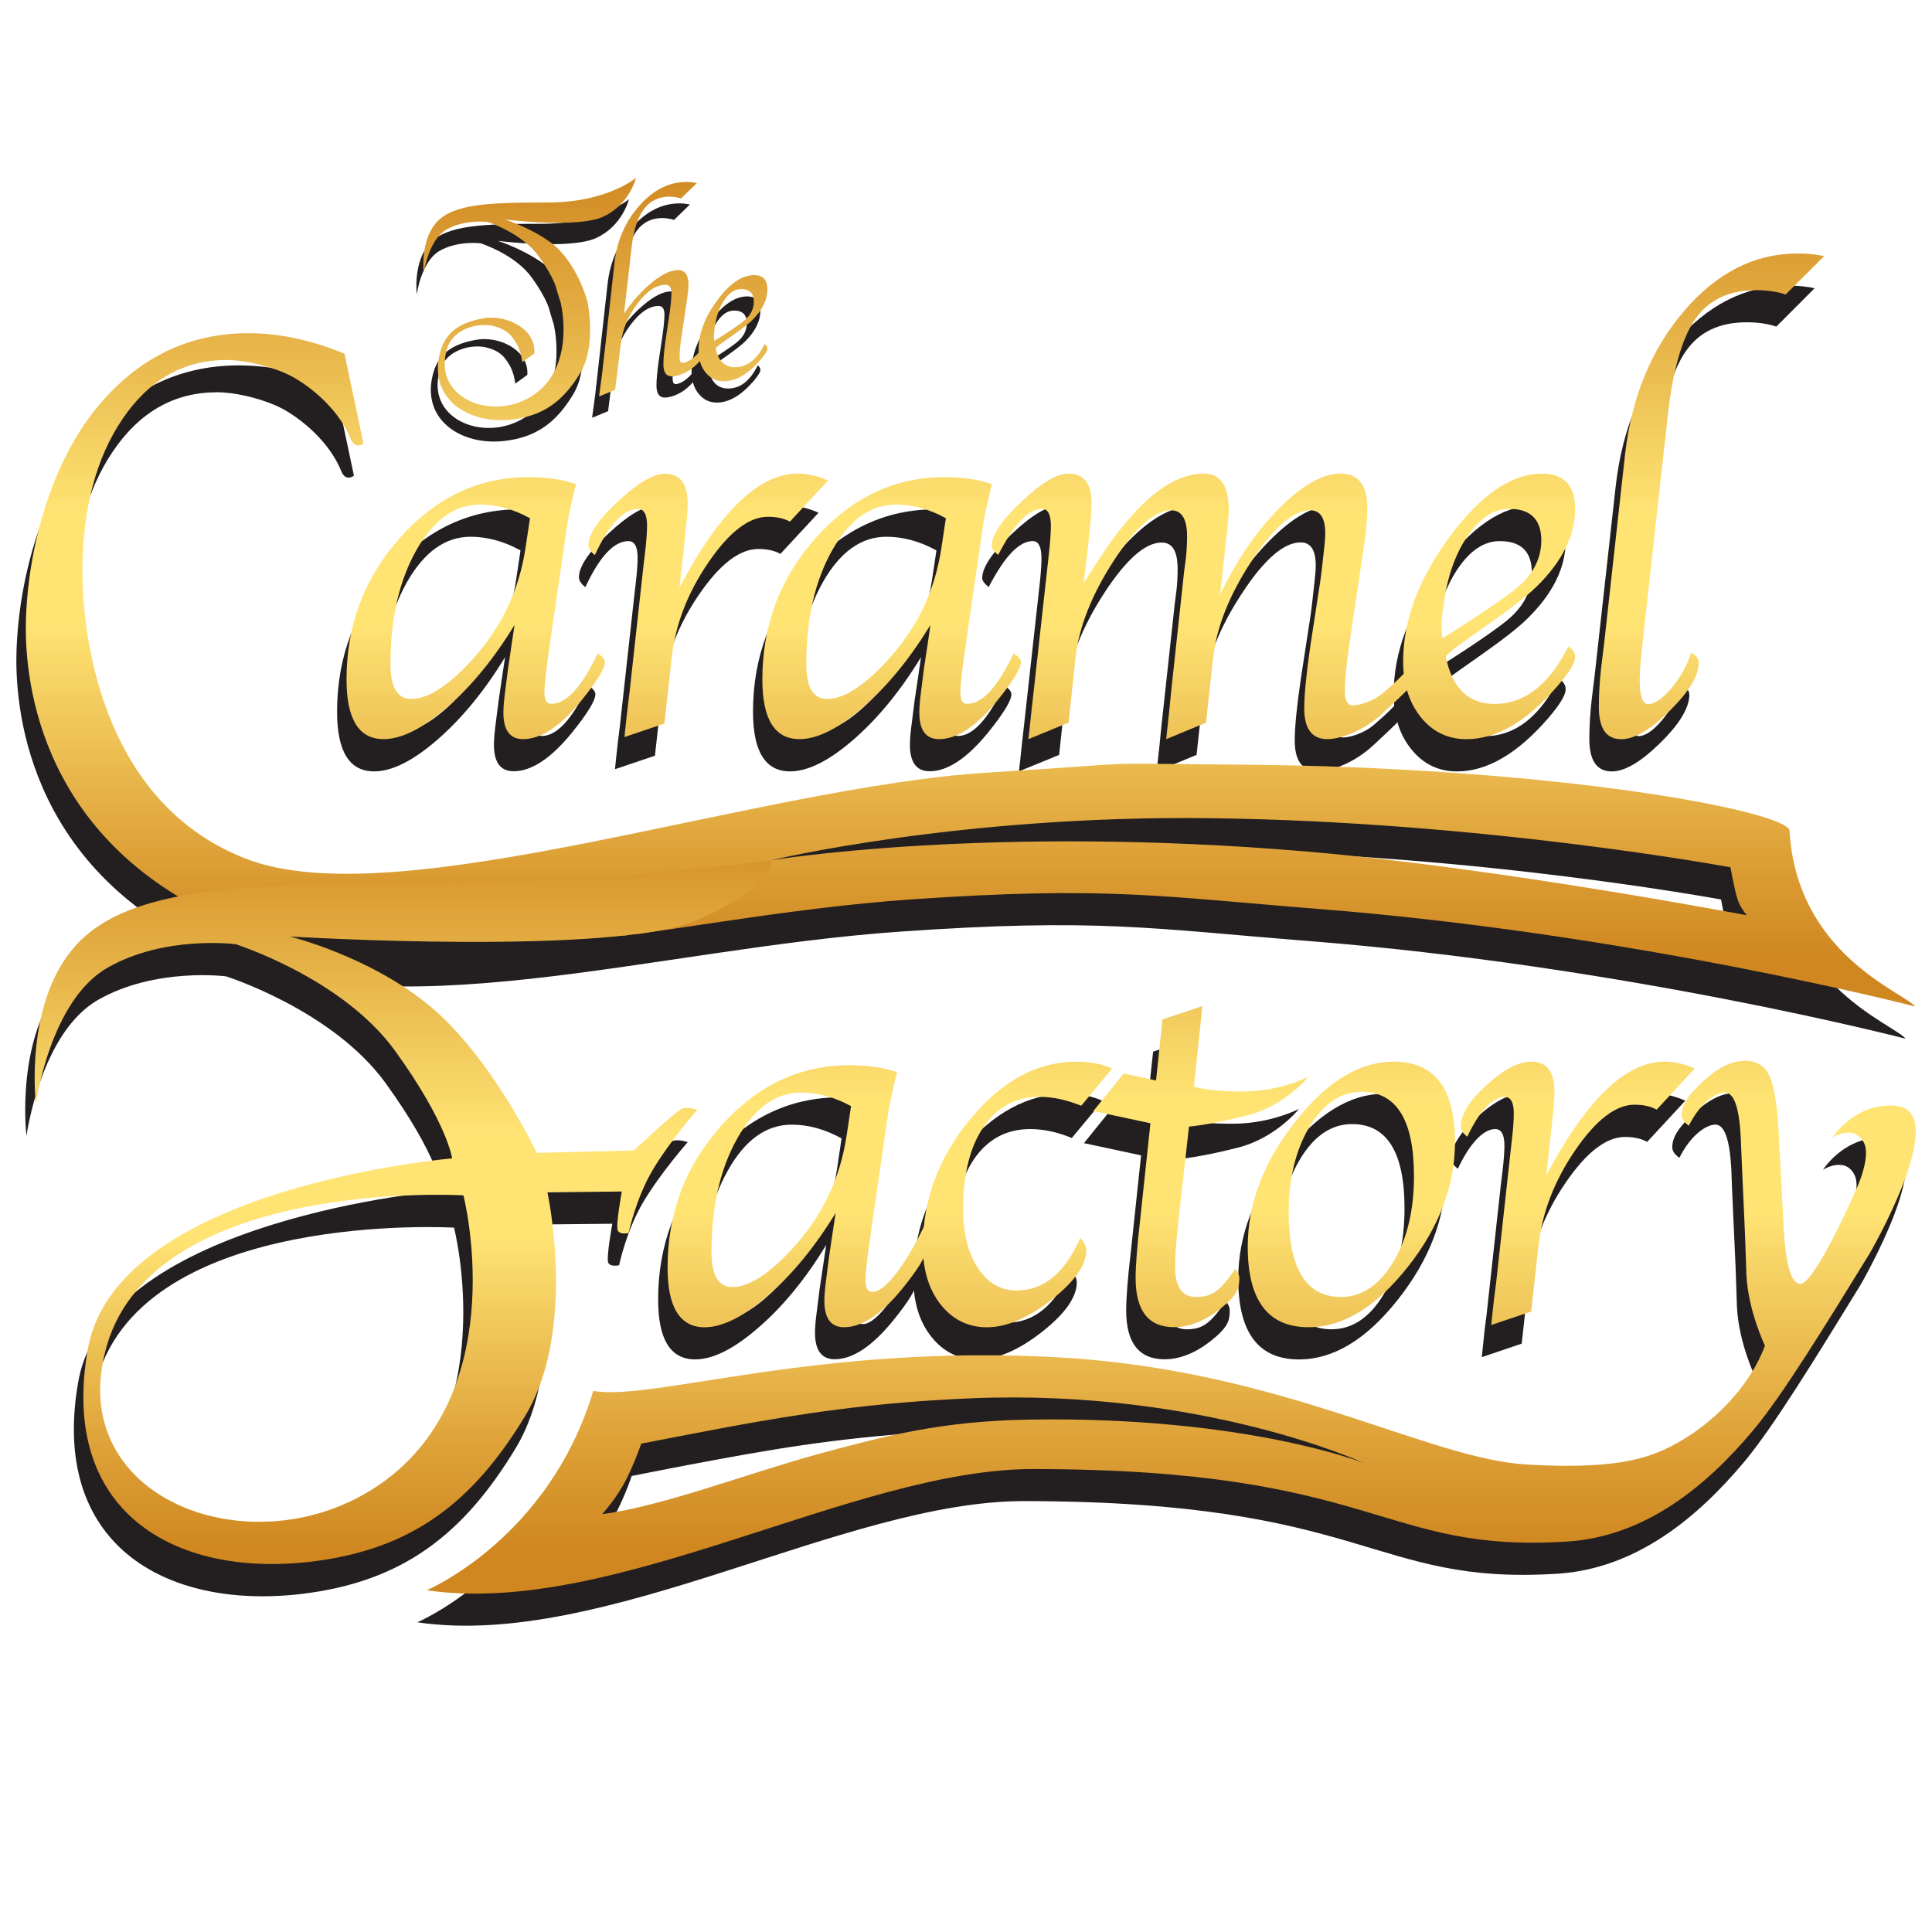 <?xml version="1.0" encoding="utf-8"?>
<!-- Generator: Adobe Illustrator 15.0.0, SVG Export Plug-In . SVG Version: 6.00 Build 0)  -->
<!DOCTYPE svg PUBLIC "-//W3C//DTD SVG 1.1//EN" "http://www.w3.org/Graphics/SVG/1.1/DTD/svg11.dtd">
<svg version="1.1" id="Layer_1" xmlns="http://www.w3.org/2000/svg" xmlns:xlink="http://www.w3.org/1999/xlink" x="0px" y="0px"
	 width="40.667px" height="40.667px" viewBox="0 0 40.667 40.667" enable-background="new 0 0 40.667 40.667" xml:space="preserve">
<path fill="#231F20" d="M10.631,13.833c-0.429,0.704-0.901,1.281-1.416,1.73c-0.515,0.449-0.961,0.674-1.34,0.674
	c-0.521,0-0.78-0.419-0.78-1.257c0-1.152,0.378-2.149,1.135-2.994c0.757-0.842,1.653-1.264,2.69-1.264
	c0.394,0,0.73,0.049,1.007,0.147c-0.019,0.068-0.03,0.11-0.033,0.125l-0.07,0.3c-0.046,0.208-0.07,0.33-0.074,0.363l-0.365,2.508
	l-0.051,0.363c-0.049,0.358-0.073,0.598-0.073,0.719c0,0.164,0.047,0.245,0.142,0.245c0.318,0,0.644-0.354,0.977-1.06
	c0.102,0.061,0.152,0.122,0.152,0.181c0,0.133-0.163,0.399-0.488,0.803c-0.442,0.545-0.854,0.818-1.233,0.818
	c-0.276,0-0.414-0.186-0.414-0.557c0-0.114,0.013-0.271,0.04-0.472l0.058-0.455l0.074-0.501L10.631,13.833z M10.956,11.586
	c-0.346-0.191-0.698-0.288-1.051-0.288c-0.533,0-0.981,0.322-1.344,0.965C8.2,12.907,8.02,13.705,8.02,14.655
	c0,0.49,0.146,0.734,0.439,0.734c0.338,0,0.749-0.255,1.229-0.767c0.647-0.688,1.04-1.497,1.177-2.426L10.956,11.586z"/>
<path fill="#231F20" d="M14.104,13.041c0.842-1.595,1.672-2.394,2.488-2.394c0.212,0,0.425,0.049,0.638,0.146l-0.803,0.866
	c-0.122-0.069-0.277-0.103-0.466-0.103c-0.395,0-0.811,0.321-1.25,0.963c-0.438,0.642-0.695,1.308-0.771,2l-0.154,1.388
	l-0.841,0.284l0.017-0.17l0.04-0.369l0.046-0.373l0.299-2.702l0.034-0.295c0.026-0.224,0.04-0.405,0.04-0.546
	c0-0.231-0.065-0.346-0.194-0.346c-0.303,0-0.605,0.323-0.906,0.969c-0.093-0.072-0.14-0.146-0.135-0.221
	c0.01-0.231,0.222-0.538,0.633-0.919c0.411-0.381,0.735-0.572,0.974-0.572c0.321,0,0.483,0.213,0.483,0.637
	c0,0.103-0.01,0.241-0.028,0.416l-0.04,0.398l-0.054,0.478L14.104,13.041z"/>
<path fill="#231F20" d="M19.386,13.833c-0.428,0.704-0.9,1.281-1.415,1.73c-0.515,0.449-0.961,0.674-1.341,0.674
	c-0.521,0-0.78-0.419-0.78-1.257c0-1.152,0.378-2.149,1.135-2.994c0.757-0.842,1.654-1.264,2.69-1.264
	c0.395,0,0.73,0.049,1.008,0.147c-0.021,0.068-0.03,0.11-0.034,0.125l-0.069,0.3c-0.045,0.208-0.069,0.33-0.073,0.363l-0.365,2.508
	l-0.051,0.363c-0.05,0.358-0.074,0.598-0.074,0.719c0,0.164,0.047,0.245,0.143,0.245c0.318,0,0.643-0.354,0.976-1.06
	c0.103,0.061,0.153,0.122,0.153,0.181c0,0.133-0.162,0.399-0.488,0.803c-0.443,0.545-0.854,0.818-1.233,0.818
	c-0.276,0-0.415-0.186-0.415-0.557c0-0.114,0.013-0.271,0.041-0.472l0.057-0.455l0.075-0.501L19.386,13.833z M19.711,11.586
	c-0.347-0.191-0.698-0.288-1.052-0.288c-0.533,0-0.981,0.322-1.343,0.965c-0.362,0.644-0.542,1.441-0.542,2.392
	c0,0.49,0.146,0.734,0.44,0.734c0.339,0,0.749-0.255,1.229-0.767c0.647-0.688,1.04-1.497,1.177-2.426L19.711,11.586z"/>
<path fill="#231F20" d="M25.187,15.89l-0.84,0.347l0.017-0.16l0.046-0.422l0.04-0.399l0.278-2.552l0.037-0.29
	c0.017-0.151,0.023-0.299,0.023-0.443c0-0.368-0.11-0.551-0.335-0.551c-0.347,0-0.75,0.356-1.214,1.069
	c-0.461,0.713-0.729,1.391-0.8,2.036l-0.145,1.365l-0.847,0.347l0.019-0.159l0.045-0.421l0.045-0.401l0.292-2.633l0.033-0.301
	c0.027-0.235,0.041-0.425,0.041-0.569c0-0.242-0.061-0.364-0.184-0.364c-0.285,0-0.594,0.324-0.927,0.969
	c-0.089-0.072-0.136-0.135-0.136-0.188c0-0.228,0.209-0.538,0.624-0.933c0.417-0.394,0.747-0.591,0.989-0.591
	c0.328,0,0.492,0.209,0.492,0.625c0,0.106-0.013,0.249-0.029,0.427l-0.046,0.461l-0.045,0.386l-0.046,0.404l0.158-0.251
	c0.848-1.369,1.635-2.052,2.364-2.052c0.354,0,0.53,0.254,0.53,0.762c0,0.087-0.017,0.271-0.046,0.552l-0.056,0.522l-0.081,0.71
	c0.351-0.731,0.767-1.338,1.249-1.821c0.481-0.484,0.91-0.726,1.288-0.726c0.374,0,0.561,0.242,0.561,0.726
	c0,0.208-0.021,0.456-0.064,0.742l-0.312,2.102c-0.064,0.434-0.098,0.771-0.098,1.008c0,0.201,0.057,0.3,0.166,0.3
	c0.132,0,0.433-0.08,0.653-0.271c0.249-0.217,0.564-0.492,0.684-0.762c0.102,0.069,0.153,0.131,0.153,0.188
	c0,0.24-0.42,0.598-0.846,1c-0.428,0.403-0.927,0.556-1.176,0.556c-0.326,0-0.488-0.216-0.488-0.648
	c0-0.273,0.041-0.696,0.124-1.269l0.21-1.37c0.009-0.049,0.021-0.158,0.04-0.324c0.006-0.067,0.021-0.184,0.039-0.347
	c0.019-0.164,0.029-0.288,0.029-0.375c0-0.323-0.106-0.484-0.318-0.484c-0.353,0-0.765,0.356-1.232,1.069
	c-0.47,0.713-0.739,1.392-0.81,2.037L25.187,15.89z"/>
<path fill="#231F20" d="M32.816,14.283c0.094,0.064,0.14,0.14,0.14,0.228c0,0.118-0.121,0.318-0.364,0.602
	c-0.648,0.75-1.29,1.125-1.924,1.125c-0.387,0-0.707-0.154-0.956-0.461c-0.252-0.307-0.376-0.699-0.376-1.177
	c0-0.864,0.326-1.739,0.98-2.624c0.654-0.885,1.303-1.328,1.945-1.328c0.463,0,0.694,0.249,0.694,0.745
	c0,0.557-0.269,1.102-0.807,1.631c-0.538,0.531-1.937,1.372-1.912,1.487c0.138,0.656,0.476,0.984,1.022,0.984
	C31.891,15.494,32.411,15.091,32.816,14.283z M30.183,13.438c-0.062,0.364-0.033,0.68-0.015,0.67
	c0.428-0.257,1.209-0.769,1.548-1.044c0.352-0.288,0.528-0.625,0.528-1.01c0-0.443-0.227-0.664-0.676-0.664
	c-0.326,0-0.619,0.193-0.883,0.581C30.424,12.359,30.253,12.848,30.183,13.438z"/>
<path fill="#231F20" d="M35.397,14.419c0.108,0.053,0.162,0.122,0.162,0.204c0,0.272-0.201,0.61-0.609,1.012
	c-0.407,0.401-0.748,0.603-1.024,0.603c-0.313,0-0.472-0.229-0.472-0.683c0-0.277,0.019-0.56,0.052-0.847l0.062-0.507l0.44-3.958
	c0.136-1.206,0.551-2.212,1.241-3.019c0.691-0.808,1.488-1.212,2.39-1.212c0.221,0,0.405,0.02,0.557,0.056L37.39,6.875
	c-0.179-0.061-0.387-0.091-0.626-0.091c-0.569,0-0.993,0.2-1.273,0.601c-0.285,0.401-0.479,1.079-0.584,2.035l-0.53,4.771
	c-0.039,0.368-0.061,0.631-0.061,0.791c0,0.342,0.059,0.512,0.175,0.512c0.14,0,0.304-0.111,0.493-0.334
	C35.172,14.936,35.31,14.688,35.397,14.419z"/>
<g>
	<path fill="#231F20" d="M37.466,18.163c-0.022-0.401-4.838-1.34-11.604-1.39c-3.496-0.025-1.511-0.063-5.254,0.168
		c-4.904,0.301-12.456,3.048-15.633,1.813c-3.177-1.234-3.44-5-3.44-6.026c0-1.325,0.281-2.402,0.843-3.229
		C2.94,8.67,3.67,8.257,4.567,8.257c0.438,0,1.031,0.162,1.375,0.345c0.375,0.201,0.984,0.677,1.242,1.317
		c0.094,0.233,0.266,0.093,0.266,0.093l-0.4-1.889C6.354,7.835,5.679,7.691,5.029,7.691c-1.279,0-2.349,0.531-3.212,1.593
		c-0.863,1.063-1.407,2.733-1.469,4.395c-0.04,1.1,0.157,4.526,4.04,6.31c3.883,1.782,9.303-0.015,14.587-0.381
		c4.13-0.287,5.284-0.06,8.548,0.198c6.671,0.523,12.589,2.058,12.589,2.058C39.855,21.552,37.621,20.766,37.466,18.163z
		 M27.33,18.604c-6.732-0.575-11.293,0.182-11.293,0.182s3.942-0.948,9.228-0.886c5.769,0.069,10.962,1.034,10.962,1.034
		s0.079,0.44,0.137,0.644c0.061,0.203,0.208,0.367,0.208,0.367S31.336,18.945,27.33,18.604z"/>
</g>
<g>
	<path fill="#231F20" d="M12.987,7.056c0.179-0.267,0.375-0.487,0.588-0.661c0.214-0.175,0.397-0.261,0.549-0.261
		c0.148,0,0.222,0.103,0.222,0.307c0,0.061-0.009,0.153-0.026,0.279l-0.126,0.846c-0.024,0.169-0.036,0.303-0.036,0.401
		c0,0.079,0.021,0.118,0.063,0.118c0.105,0,0.311-0.121,0.464-0.396c0.038,0.022,0.057,0.046,0.057,0.07
		c0,0.099-0.085,0.228-0.255,0.387c-0.17,0.16-0.385,0.223-0.491,0.223c-0.119,0-0.178-0.085-0.178-0.255
		c0-0.124,0.016-0.296,0.047-0.516l0.082-0.551c0.026-0.18,0.039-0.324,0.039-0.43c0-0.116-0.041-0.176-0.124-0.176
		c-0.195,0-0.392,0.132-0.589,0.396c-0.2,0.263-0.316,0.545-0.352,0.848L12.8,8.655l-0.337,0.139l0.066-0.487l0.018-0.169
		l0.019-0.159l0.222-1.994c0.052-0.47,0.227-0.872,0.522-1.204c0.295-0.333,0.626-0.5,0.992-0.5c0.076,0,0.149,0.009,0.22,0.024
		l-0.334,0.324C14.1,4.603,14.019,4.59,13.941,4.59c-0.451,0-0.715,0.353-0.794,1.058L12.987,7.056z"/>
	<path fill="#231F20" d="M11.394,4.711c-1.229,0-1.99,0.025-2.347,0.413C8.689,5.512,8.772,6.196,8.772,6.196
		S8.866,5.502,9.254,5.28c0.387-0.221,0.864-0.158,0.864-0.158s0.717,0.226,1.072,0.717c0.355,0.49,0.385,0.726,0.385,0.726
		l0.077,0.25c0,0,0.326,1.271-0.514,1.909c-0.84,0.639-2.191,0.144-1.882-0.918c0.133-0.457,0.688-0.569,0.989-0.49
		c0.3,0.079,0.386,0.213,0.481,0.372c0.096,0.158,0.12,0.387,0.12,0.387l0.252-0.182c0,0,0.047-0.276-0.214-0.506
		s-0.624-0.277-0.855-0.235C9.582,7.229,9.247,7.404,9.121,7.847c-0.276,0.978,0.578,1.54,1.495,1.435
		c0.687-0.079,1.099-0.4,1.45-0.982c0.352-0.582,0.15-1.507,0.15-1.507s-0.218-0.837-0.782-1.246
		c-0.432-0.313-0.954-0.477-0.954-0.477s1.515,0.192,2.069-0.06c0.553-0.252,0.69-0.816,0.69-0.816S12.623,4.712,11.394,4.711z"/>
	<path fill="#231F20" d="M15.949,7.693c0.038,0.026,0.057,0.056,0.057,0.09c0,0.047-0.049,0.127-0.146,0.241
		c-0.26,0.3-0.517,0.45-0.771,0.45c-0.155,0-0.281-0.061-0.382-0.184c-0.1-0.123-0.15-0.28-0.15-0.471
		c0-0.346,0.131-0.695,0.393-1.049c0.262-0.354,0.521-0.531,0.777-0.531c0.186,0,0.278,0.1,0.278,0.297
		c0,0.223-0.107,0.44-0.322,0.653c-0.215,0.211-0.775,0.549-0.765,0.594c0.054,0.263,0.19,0.395,0.409,0.395
		C15.58,8.178,15.788,8.017,15.949,7.693z M14.896,7.355C14.872,7.5,14.883,7.627,14.89,7.623c0.171-0.103,0.485-0.308,0.619-0.417
		c0.141-0.115,0.211-0.249,0.211-0.404c0-0.177-0.09-0.265-0.27-0.265c-0.13,0-0.248,0.077-0.354,0.232
		C14.992,6.923,14.925,7.119,14.896,7.355z"/>
</g>
<linearGradient id="SVGID_1_" gradientUnits="userSpaceOnUse" x1="280.013" y1="-180.834" x2="280.013" y2="-222.209" gradientTransform="matrix(1 0 0 -1 -270 -192.333)">
	<stop  offset="0" style="stop-color:#FFE474"/>
	<stop  offset="0.089" style="stop-color:#EDC053"/>
	<stop  offset="0.204" style="stop-color:#D8972E"/>
	<stop  offset="0.264" style="stop-color:#D08720"/>
	<stop  offset="0.362" style="stop-color:#D08720"/>
	<stop  offset="0.468" style="stop-color:#EBBD51"/>
	<stop  offset="0.54" style="stop-color:#FFE474"/>
	<stop  offset="0.595" style="stop-color:#FFE474"/>
	<stop  offset="0.614" style="stop-color:#F9D86A"/>
	<stop  offset="0.717" style="stop-color:#DC9E35"/>
	<stop  offset="0.767" style="stop-color:#D08720"/>
	<stop  offset="0.853" style="stop-color:#D08720"/>
	<stop  offset="0.879" style="stop-color:#D38D26"/>
	<stop  offset="0.914" style="stop-color:#DC9F35"/>
	<stop  offset="0.955" style="stop-color:#EBBC50"/>
	<stop  offset="1" style="stop-color:#FFE474"/>
	<stop  offset="1" style="stop-color:#FFE474"/>
</linearGradient>
<path fill="url(#SVGID_1_)" d="M10.831,13.154c-0.429,0.705-0.901,1.282-1.416,1.73c-0.515,0.45-0.962,0.674-1.341,0.674
	c-0.52,0-0.78-0.418-0.78-1.256c0-1.152,0.378-2.15,1.135-2.993c0.757-0.843,1.653-1.265,2.69-1.265
	c0.394,0,0.729,0.049,1.007,0.148c-0.018,0.068-0.03,0.11-0.034,0.125l-0.069,0.301c-0.046,0.208-0.07,0.329-0.074,0.363
	l-0.365,2.507l-0.051,0.363c-0.049,0.36-0.073,0.6-0.073,0.72c0,0.164,0.047,0.244,0.142,0.244c0.318,0,0.644-0.354,0.977-1.06
	c0.103,0.061,0.153,0.122,0.153,0.181c0,0.134-0.162,0.4-0.489,0.803c-0.443,0.547-0.853,0.819-1.232,0.819
	c-0.277,0-0.415-0.187-0.415-0.558c0-0.113,0.013-0.271,0.04-0.472l0.058-0.454l0.074-0.501L10.831,13.154z M11.156,10.908
	c-0.347-0.191-0.699-0.287-1.052-0.287c-0.533,0-0.981,0.322-1.343,0.965c-0.361,0.643-0.542,1.441-0.542,2.392
	c0,0.49,0.146,0.734,0.439,0.734c0.339,0,0.749-0.256,1.229-0.768c0.646-0.688,1.04-1.497,1.177-2.425L11.156,10.908z"/>
<linearGradient id="SVGID_2_" gradientUnits="userSpaceOnUse" x1="284.907" y1="-180.832" x2="284.907" y2="-222.212" gradientTransform="matrix(1 0 0 -1 -270 -192.333)">
	<stop  offset="0" style="stop-color:#FFE474"/>
	<stop  offset="0.089" style="stop-color:#EDC053"/>
	<stop  offset="0.204" style="stop-color:#D8972E"/>
	<stop  offset="0.264" style="stop-color:#D08720"/>
	<stop  offset="0.362" style="stop-color:#D08720"/>
	<stop  offset="0.468" style="stop-color:#EBBD51"/>
	<stop  offset="0.54" style="stop-color:#FFE474"/>
	<stop  offset="0.595" style="stop-color:#FFE474"/>
	<stop  offset="0.614" style="stop-color:#F9D86A"/>
	<stop  offset="0.717" style="stop-color:#DC9E35"/>
	<stop  offset="0.767" style="stop-color:#D08720"/>
	<stop  offset="0.853" style="stop-color:#D08720"/>
	<stop  offset="0.879" style="stop-color:#D38D26"/>
	<stop  offset="0.914" style="stop-color:#DC9F35"/>
	<stop  offset="0.955" style="stop-color:#EBBC50"/>
	<stop  offset="1" style="stop-color:#FFE474"/>
	<stop  offset="1" style="stop-color:#FFE474"/>
</linearGradient>
<path fill="url(#SVGID_2_)" d="M14.304,12.363c0.842-1.596,1.672-2.394,2.487-2.394c0.213,0,0.426,0.049,0.638,0.146l-0.802,0.865
	c-0.123-0.069-0.278-0.102-0.467-0.102c-0.394,0-0.811,0.32-1.25,0.962c-0.438,0.642-0.695,1.308-0.771,2.002l-0.154,1.388
	l-0.84,0.284l0.017-0.171l0.04-0.369l0.046-0.373l0.298-2.702l0.035-0.295c0.026-0.223,0.039-0.405,0.039-0.545
	c0-0.231-0.065-0.346-0.192-0.346c-0.304,0-0.606,0.323-0.907,0.97c-0.094-0.072-0.139-0.146-0.136-0.223
	c0.012-0.23,0.223-0.537,0.633-0.917c0.412-0.381,0.736-0.571,0.975-0.571c0.322,0,0.483,0.212,0.483,0.636
	c0,0.103-0.01,0.241-0.029,0.415l-0.039,0.398l-0.053,0.477L14.304,12.363z"/>
<linearGradient id="SVGID_3_" gradientUnits="userSpaceOnUse" x1="288.767" y1="-180.834" x2="288.767" y2="-222.209" gradientTransform="matrix(1 0 0 -1 -270 -192.333)">
	<stop  offset="0" style="stop-color:#FFE474"/>
	<stop  offset="0.089" style="stop-color:#EDC053"/>
	<stop  offset="0.204" style="stop-color:#D8972E"/>
	<stop  offset="0.264" style="stop-color:#D08720"/>
	<stop  offset="0.362" style="stop-color:#D08720"/>
	<stop  offset="0.468" style="stop-color:#EBBD51"/>
	<stop  offset="0.54" style="stop-color:#FFE474"/>
	<stop  offset="0.595" style="stop-color:#FFE474"/>
	<stop  offset="0.614" style="stop-color:#F9D86A"/>
	<stop  offset="0.717" style="stop-color:#DC9E35"/>
	<stop  offset="0.767" style="stop-color:#D08720"/>
	<stop  offset="0.853" style="stop-color:#D08720"/>
	<stop  offset="0.879" style="stop-color:#D38D26"/>
	<stop  offset="0.914" style="stop-color:#DC9F35"/>
	<stop  offset="0.955" style="stop-color:#EBBC50"/>
	<stop  offset="1" style="stop-color:#FFE474"/>
	<stop  offset="1" style="stop-color:#FFE474"/>
</linearGradient>
<path fill="url(#SVGID_3_)" d="M19.585,13.154c-0.429,0.705-0.9,1.282-1.416,1.73c-0.515,0.45-0.962,0.674-1.341,0.674
	c-0.521,0-0.781-0.418-0.781-1.256c0-1.152,0.379-2.15,1.136-2.993c0.758-0.843,1.654-1.265,2.69-1.265
	c0.396,0,0.732,0.049,1.007,0.148c-0.02,0.068-0.031,0.11-0.033,0.125l-0.068,0.301c-0.047,0.208-0.07,0.329-0.076,0.363
	l-0.363,2.507l-0.051,0.363c-0.05,0.36-0.074,0.6-0.074,0.72c0,0.164,0.047,0.244,0.143,0.244c0.318,0,0.643-0.354,0.976-1.06
	c0.103,0.061,0.155,0.122,0.155,0.181c0,0.134-0.165,0.4-0.49,0.803c-0.443,0.547-0.854,0.819-1.233,0.819
	c-0.276,0-0.415-0.187-0.415-0.558c0-0.113,0.013-0.271,0.04-0.472l0.057-0.454l0.076-0.501L19.585,13.154z M19.91,10.908
	c-0.346-0.191-0.698-0.287-1.052-0.287c-0.533,0-0.981,0.322-1.343,0.965c-0.362,0.643-0.543,1.441-0.543,2.392
	c0,0.49,0.146,0.734,0.44,0.734c0.339,0,0.749-0.256,1.229-0.768c0.647-0.688,1.04-1.497,1.177-2.425L19.91,10.908z"/>
<linearGradient id="SVGID_4_" gradientUnits="userSpaceOnUse" x1="295.421" y1="-180.835" x2="295.421" y2="-222.209" gradientTransform="matrix(1 0 0 -1 -270 -192.333)">
	<stop  offset="0" style="stop-color:#FFE474"/>
	<stop  offset="0.089" style="stop-color:#EDC053"/>
	<stop  offset="0.204" style="stop-color:#D8972E"/>
	<stop  offset="0.264" style="stop-color:#D08720"/>
	<stop  offset="0.362" style="stop-color:#D08720"/>
	<stop  offset="0.468" style="stop-color:#EBBD51"/>
	<stop  offset="0.54" style="stop-color:#FFE474"/>
	<stop  offset="0.595" style="stop-color:#FFE474"/>
	<stop  offset="0.614" style="stop-color:#F9D86A"/>
	<stop  offset="0.717" style="stop-color:#DC9E35"/>
	<stop  offset="0.767" style="stop-color:#D08720"/>
	<stop  offset="0.853" style="stop-color:#D08720"/>
	<stop  offset="0.879" style="stop-color:#D38D26"/>
	<stop  offset="0.914" style="stop-color:#DC9F35"/>
	<stop  offset="0.955" style="stop-color:#EBBC50"/>
	<stop  offset="1" style="stop-color:#FFE474"/>
	<stop  offset="1" style="stop-color:#FFE474"/>
</linearGradient>
<path fill="url(#SVGID_4_)" d="M25.386,15.212l-0.839,0.347l0.017-0.159l0.046-0.421l0.039-0.4l0.276-2.552l0.039-0.29
	c0.015-0.152,0.023-0.3,0.023-0.444c0-0.367-0.11-0.551-0.335-0.551c-0.345,0-0.75,0.356-1.214,1.069
	c-0.461,0.713-0.729,1.392-0.8,2.036l-0.146,1.364l-0.846,0.348l0.019-0.159l0.045-0.421l0.045-0.402l0.292-2.633l0.033-0.301
	c0.026-0.235,0.04-0.424,0.04-0.568c0-0.243-0.061-0.364-0.183-0.364c-0.285,0-0.595,0.324-0.926,0.97
	c-0.09-0.072-0.137-0.135-0.137-0.188c0-0.229,0.208-0.539,0.626-0.933c0.415-0.393,0.745-0.591,0.989-0.591
	c0.326,0,0.488,0.209,0.488,0.626c0,0.106-0.008,0.248-0.026,0.427l-0.046,0.46l-0.046,0.386l-0.048,0.404l0.16-0.25
	c0.848-1.369,1.636-2.053,2.367-2.053c0.351,0,0.527,0.254,0.527,0.762c0,0.087-0.017,0.271-0.046,0.552l-0.058,0.523l-0.079,0.71
	c0.351-0.732,0.767-1.339,1.249-1.822c0.479-0.483,0.91-0.725,1.288-0.725c0.372,0,0.562,0.242,0.562,0.725
	c0,0.208-0.021,0.455-0.062,0.742l-0.313,2.102c-0.064,0.435-0.098,0.771-0.098,1.008c0,0.2,0.056,0.301,0.166,0.301
	c0.131,0,0.432-0.081,0.652-0.272c0.249-0.217,0.563-0.49,0.684-0.762c0.104,0.069,0.154,0.132,0.154,0.189
	c0,0.24-0.42,0.598-0.847,1c-0.426,0.404-0.925,0.556-1.178,0.556c-0.324,0-0.486-0.217-0.486-0.649
	c0-0.272,0.041-0.695,0.122-1.269l0.21-1.37c0.009-0.049,0.023-0.157,0.042-0.324c0.008-0.068,0.021-0.184,0.039-0.347
	c0.02-0.163,0.029-0.289,0.029-0.375c0-0.322-0.105-0.483-0.317-0.483c-0.354,0-0.763,0.357-1.234,1.069
	c-0.468,0.714-0.738,1.392-0.809,2.037L25.386,15.212z"/>
<linearGradient id="SVGID_5_" gradientUnits="userSpaceOnUse" x1="301.343" y1="-180.841" x2="301.343" y2="-222.204" gradientTransform="matrix(1 0 0 -1 -270 -192.333)">
	<stop  offset="0" style="stop-color:#FFE474"/>
	<stop  offset="0.089" style="stop-color:#EDC053"/>
	<stop  offset="0.204" style="stop-color:#D8972E"/>
	<stop  offset="0.264" style="stop-color:#D08720"/>
	<stop  offset="0.362" style="stop-color:#D08720"/>
	<stop  offset="0.468" style="stop-color:#EBBD51"/>
	<stop  offset="0.54" style="stop-color:#FFE474"/>
	<stop  offset="0.595" style="stop-color:#FFE474"/>
	<stop  offset="0.614" style="stop-color:#F9D86A"/>
	<stop  offset="0.717" style="stop-color:#DC9E35"/>
	<stop  offset="0.767" style="stop-color:#D08720"/>
	<stop  offset="0.853" style="stop-color:#D08720"/>
	<stop  offset="0.879" style="stop-color:#D38D26"/>
	<stop  offset="0.914" style="stop-color:#DC9F35"/>
	<stop  offset="0.955" style="stop-color:#EBBC50"/>
	<stop  offset="1" style="stop-color:#FFE474"/>
	<stop  offset="1" style="stop-color:#FFE474"/>
</linearGradient>
<path fill="url(#SVGID_5_)" d="M33.013,13.605c0.094,0.064,0.142,0.14,0.142,0.228c0,0.117-0.121,0.317-0.366,0.602
	c-0.648,0.75-1.288,1.124-1.922,1.124c-0.389,0-0.707-0.152-0.958-0.46c-0.247-0.308-0.374-0.7-0.374-1.177
	c0-0.865,0.326-1.739,0.98-2.625c0.655-0.885,1.304-1.327,1.945-1.327c0.464,0,0.694,0.248,0.694,0.745
	c0,0.557-0.269,1.101-0.807,1.63c-0.538,0.531-1.937,1.372-1.912,1.488c0.136,0.655,0.479,0.984,1.021,0.984
	C32.09,14.817,32.61,14.413,33.013,13.605z M30.382,12.76c-0.064,0.364-0.033,0.68-0.015,0.67c0.426-0.257,1.21-0.77,1.546-1.044
	c0.354-0.288,0.53-0.624,0.53-1.011c0-0.441-0.227-0.664-0.675-0.664c-0.327,0-0.62,0.194-0.884,0.582
	C30.622,11.682,30.456,12.17,30.382,12.76z"/>
<linearGradient id="SVGID_6_" gradientUnits="userSpaceOnUse" x1="306.024" y1="-180.834" x2="306.024" y2="-222.209" gradientTransform="matrix(1 0 0 -1 -270 -192.333)">
	<stop  offset="0" style="stop-color:#FFE474"/>
	<stop  offset="0.089" style="stop-color:#EDC053"/>
	<stop  offset="0.204" style="stop-color:#D8972E"/>
	<stop  offset="0.264" style="stop-color:#D08720"/>
	<stop  offset="0.362" style="stop-color:#D08720"/>
	<stop  offset="0.468" style="stop-color:#EBBD51"/>
	<stop  offset="0.54" style="stop-color:#FFE474"/>
	<stop  offset="0.595" style="stop-color:#FFE474"/>
	<stop  offset="0.614" style="stop-color:#F9D86A"/>
	<stop  offset="0.717" style="stop-color:#DC9E35"/>
	<stop  offset="0.767" style="stop-color:#D08720"/>
	<stop  offset="0.853" style="stop-color:#D08720"/>
	<stop  offset="0.879" style="stop-color:#D38D26"/>
	<stop  offset="0.914" style="stop-color:#DC9F35"/>
	<stop  offset="0.955" style="stop-color:#EBBC50"/>
	<stop  offset="1" style="stop-color:#FFE474"/>
	<stop  offset="1" style="stop-color:#FFE474"/>
</linearGradient>
<path fill="url(#SVGID_6_)" d="M35.596,13.741c0.108,0.053,0.162,0.122,0.162,0.205c0,0.272-0.201,0.61-0.608,1.012
	c-0.405,0.402-0.748,0.602-1.024,0.602c-0.316,0-0.472-0.228-0.472-0.683c0-0.276,0.019-0.559,0.052-0.847l0.062-0.506l0.438-3.958
	c0.137-1.206,0.551-2.211,1.242-3.019c0.69-0.808,1.488-1.211,2.39-1.211c0.219,0,0.405,0.019,0.558,0.056l-0.809,0.807
	c-0.177-0.06-0.387-0.091-0.624-0.091c-0.566,0-0.993,0.201-1.275,0.602c-0.28,0.399-0.476,1.078-0.582,2.034l-0.53,4.771
	c-0.041,0.368-0.062,0.632-0.062,0.792c0,0.342,0.06,0.513,0.176,0.513c0.14,0,0.304-0.112,0.493-0.335
	C35.372,14.258,35.509,14.012,35.596,13.741z"/>
<g>
	
		<linearGradient id="SVGID_7_" gradientUnits="userSpaceOnUse" x1="290.427" y1="-180.835" x2="290.427" y2="-222.209" gradientTransform="matrix(1 0 0 -1 -270 -192.333)">
		<stop  offset="0" style="stop-color:#FFE474"/>
		<stop  offset="0.089" style="stop-color:#EDC053"/>
		<stop  offset="0.204" style="stop-color:#D8972E"/>
		<stop  offset="0.264" style="stop-color:#D08720"/>
		<stop  offset="0.362" style="stop-color:#D08720"/>
		<stop  offset="0.468" style="stop-color:#EBBD51"/>
		<stop  offset="0.54" style="stop-color:#FFE474"/>
		<stop  offset="0.595" style="stop-color:#FFE474"/>
		<stop  offset="0.614" style="stop-color:#F9D86A"/>
		<stop  offset="0.717" style="stop-color:#DC9E35"/>
		<stop  offset="0.767" style="stop-color:#D08720"/>
		<stop  offset="0.853" style="stop-color:#D08720"/>
		<stop  offset="0.879" style="stop-color:#D38D26"/>
		<stop  offset="0.914" style="stop-color:#DC9F35"/>
		<stop  offset="0.955" style="stop-color:#EBBC50"/>
		<stop  offset="1" style="stop-color:#FFE474"/>
		<stop  offset="1" style="stop-color:#FFE474"/>
	</linearGradient>
	<path fill="url(#SVGID_7_)" d="M37.668,17.485c-0.027-0.401-4.84-1.341-11.608-1.391c-3.493-0.025-1.511-0.062-5.252,0.167
		c-4.904,0.302-12.457,3.049-15.633,1.814s-3.44-5.001-3.44-6.026c0-1.325,0.282-2.401,0.843-3.229
		c0.562-0.829,1.292-1.242,2.19-1.242c0.438,0,1.031,0.161,1.374,0.345c0.376,0.201,0.984,0.678,1.242,1.317
		C7.479,9.475,7.65,9.335,7.65,9.335l-0.399-1.89C6.553,7.157,5.879,7.014,5.229,7.014c-1.279,0-2.35,0.531-3.212,1.593
		c-0.863,1.064-1.407,2.733-1.47,4.396c-0.04,1.1,0.157,4.526,4.041,6.31c3.883,1.784,9.303-0.015,14.588-0.381
		c4.129-0.286,5.283-0.059,8.547,0.198c6.669,0.523,12.59,2.056,12.59,2.056C40.052,20.875,37.82,20.088,37.668,17.485z
		 M27.527,17.926c-6.731-0.575-11.291,0.181-11.291,0.181s3.942-0.949,9.227-0.885c5.769,0.068,10.962,1.034,10.962,1.034
		s0.079,0.44,0.14,0.644c0.056,0.202,0.206,0.366,0.206,0.366S31.536,18.268,27.527,17.926z"/>
</g>
<g>
	
		<linearGradient id="SVGID_8_" gradientUnits="userSpaceOnUse" x1="283.75" y1="-180.833" x2="283.75" y2="-222.211" gradientTransform="matrix(1 0 0 -1 -270 -192.333)">
		<stop  offset="0" style="stop-color:#FFE474"/>
		<stop  offset="0.089" style="stop-color:#EDC053"/>
		<stop  offset="0.204" style="stop-color:#D8972E"/>
		<stop  offset="0.264" style="stop-color:#D08720"/>
		<stop  offset="0.362" style="stop-color:#D08720"/>
		<stop  offset="0.468" style="stop-color:#EBBD51"/>
		<stop  offset="0.54" style="stop-color:#FFE474"/>
		<stop  offset="0.595" style="stop-color:#FFE474"/>
		<stop  offset="0.614" style="stop-color:#F9D86A"/>
		<stop  offset="0.717" style="stop-color:#DC9E35"/>
		<stop  offset="0.767" style="stop-color:#D08720"/>
		<stop  offset="0.853" style="stop-color:#D08720"/>
		<stop  offset="0.879" style="stop-color:#D38D26"/>
		<stop  offset="0.914" style="stop-color:#DC9F35"/>
		<stop  offset="0.955" style="stop-color:#EBBC50"/>
		<stop  offset="1" style="stop-color:#FFE474"/>
		<stop  offset="1" style="stop-color:#FFE474"/>
	</linearGradient>
	<path fill="url(#SVGID_8_)" d="M13.135,6.606c0.178-0.267,0.373-0.487,0.587-0.66c0.214-0.175,0.398-0.261,0.549-0.261
		c0.148,0,0.221,0.103,0.221,0.306c0,0.061-0.009,0.153-0.026,0.28l-0.125,0.846c-0.025,0.169-0.037,0.304-0.037,0.402
		c0,0.079,0.02,0.118,0.064,0.118c0.105,0,0.311-0.122,0.463-0.396c0.038,0.021,0.058,0.045,0.058,0.071
		c0,0.098-0.085,0.227-0.256,0.387c-0.169,0.159-0.383,0.223-0.491,0.223c-0.12,0-0.178-0.085-0.178-0.254
		c0-0.124,0.016-0.296,0.047-0.517l0.082-0.55c0.026-0.181,0.04-0.324,0.04-0.43c0-0.117-0.042-0.176-0.126-0.176
		c-0.194,0-0.391,0.131-0.589,0.395c-0.199,0.264-0.315,0.545-0.351,0.847l-0.119,0.97L12.61,8.345l0.065-0.488l0.018-0.168
		l0.02-0.161l0.221-1.992c0.052-0.471,0.227-0.873,0.523-1.206c0.295-0.333,0.626-0.5,0.991-0.5c0.077,0,0.15,0.008,0.222,0.024
		l-0.336,0.323c-0.085-0.026-0.167-0.038-0.245-0.038c-0.45,0-0.715,0.352-0.793,1.058L13.135,6.606z"/>
	
		<linearGradient id="SVGID_9_" gradientUnits="userSpaceOnUse" x1="281.149" y1="-180.833" x2="281.149" y2="-222.213" gradientTransform="matrix(1 0 0 -1 -270 -192.333)">
		<stop  offset="0" style="stop-color:#FFE474"/>
		<stop  offset="0.089" style="stop-color:#EDC053"/>
		<stop  offset="0.204" style="stop-color:#D8972E"/>
		<stop  offset="0.264" style="stop-color:#D08720"/>
		<stop  offset="0.362" style="stop-color:#D08720"/>
		<stop  offset="0.468" style="stop-color:#EBBD51"/>
		<stop  offset="0.54" style="stop-color:#FFE474"/>
		<stop  offset="0.595" style="stop-color:#FFE474"/>
		<stop  offset="0.614" style="stop-color:#F9D86A"/>
		<stop  offset="0.717" style="stop-color:#DC9E35"/>
		<stop  offset="0.767" style="stop-color:#D08720"/>
		<stop  offset="0.853" style="stop-color:#D08720"/>
		<stop  offset="0.879" style="stop-color:#D38D26"/>
		<stop  offset="0.914" style="stop-color:#DC9F35"/>
		<stop  offset="0.955" style="stop-color:#EBBC50"/>
		<stop  offset="1" style="stop-color:#FFE474"/>
		<stop  offset="1" style="stop-color:#FFE474"/>
	</linearGradient>
	<path fill="url(#SVGID_9_)" d="M11.541,4.262c-1.229,0-1.99,0.025-2.347,0.412C8.836,5.062,8.919,5.747,8.919,5.747
		s0.094-0.694,0.481-0.916c0.388-0.222,0.864-0.159,0.864-0.159s0.717,0.227,1.072,0.717c0.355,0.491,0.386,0.727,0.386,0.727
		L11.8,6.364c0,0,0.326,1.271-0.513,1.909c-0.84,0.64-2.192,0.144-1.882-0.918c0.133-0.457,0.688-0.569,0.988-0.491
		c0.3,0.08,0.386,0.214,0.482,0.372c0.095,0.157,0.118,0.387,0.118,0.387l0.254-0.182c0,0,0.046-0.276-0.214-0.505
		C10.771,6.708,10.407,6.66,10.176,6.7C9.729,6.78,9.395,6.954,9.269,7.397c-0.276,0.978,0.579,1.541,1.496,1.435
		c0.686-0.079,1.098-0.401,1.449-0.982c0.352-0.582,0.15-1.507,0.15-1.507s-0.218-0.837-0.782-1.246
		C11.15,4.784,10.628,4.62,10.628,4.62s1.516,0.193,2.069-0.059c0.553-0.253,0.69-0.816,0.69-0.816S12.77,4.263,11.541,4.262z"/>
	
		<linearGradient id="SVGID_10_" gradientUnits="userSpaceOnUse" x1="285.429" y1="-180.833" x2="285.429" y2="-222.211" gradientTransform="matrix(1 0 0 -1 -270 -192.333)">
		<stop  offset="0" style="stop-color:#FFE474"/>
		<stop  offset="0.089" style="stop-color:#EDC053"/>
		<stop  offset="0.204" style="stop-color:#D8972E"/>
		<stop  offset="0.264" style="stop-color:#D08720"/>
		<stop  offset="0.362" style="stop-color:#D08720"/>
		<stop  offset="0.468" style="stop-color:#EBBD51"/>
		<stop  offset="0.54" style="stop-color:#FFE474"/>
		<stop  offset="0.595" style="stop-color:#FFE474"/>
		<stop  offset="0.614" style="stop-color:#F9D86A"/>
		<stop  offset="0.717" style="stop-color:#DC9E35"/>
		<stop  offset="0.767" style="stop-color:#D08720"/>
		<stop  offset="0.853" style="stop-color:#D08720"/>
		<stop  offset="0.879" style="stop-color:#D38D26"/>
		<stop  offset="0.914" style="stop-color:#DC9F35"/>
		<stop  offset="0.955" style="stop-color:#EBBC50"/>
		<stop  offset="1" style="stop-color:#FFE474"/>
		<stop  offset="1" style="stop-color:#FFE474"/>
	</linearGradient>
	<path fill="url(#SVGID_10_)" d="M16.095,7.244c0.038,0.026,0.057,0.056,0.057,0.091c0,0.047-0.048,0.127-0.145,0.241
		c-0.261,0.3-0.517,0.45-0.771,0.45c-0.156,0-0.282-0.061-0.383-0.184c-0.1-0.123-0.149-0.28-0.149-0.471
		c0-0.346,0.13-0.696,0.393-1.049c0.262-0.354,0.521-0.531,0.777-0.531c0.186,0,0.279,0.099,0.279,0.298
		c0,0.223-0.107,0.44-0.322,0.652c-0.215,0.212-0.775,0.549-0.766,0.595c0.055,0.263,0.191,0.394,0.409,0.394
		C15.727,7.728,15.935,7.566,16.095,7.244z M15.043,6.905c-0.025,0.146-0.013,0.272-0.006,0.268
		c0.171-0.103,0.485-0.307,0.619-0.417c0.141-0.115,0.211-0.25,0.211-0.405c0-0.177-0.09-0.266-0.27-0.266
		c-0.131,0-0.248,0.078-0.353,0.233C15.14,6.474,15.072,6.67,15.043,6.905z"/>
</g>
<path fill="#231F20" d="M17.39,26.208c-0.43,0.705-0.901,1.283-1.417,1.73c-0.513,0.449-0.961,0.676-1.34,0.676
	c-0.521,0-0.78-0.42-0.78-1.258c0-1.152,0.378-2.148,1.135-2.992c0.756-0.844,1.653-1.266,2.689-1.266
	c0.395,0,0.73,0.049,1.008,0.148c-0.02,0.068-0.032,0.109-0.034,0.123l-0.068,0.301c-0.046,0.207-0.07,0.33-0.075,0.365
	l-0.364,2.508l-0.051,0.363c-0.049,0.357-0.074,0.596-0.074,0.719c0,0.164,0.047,0.246,0.143,0.246c0.317,0,0.785-0.73,1.117-1.438
	c0.102,0.061,0.013,0.496,0.013,0.559c0,0.131-0.163,0.398-0.489,0.801c-0.443,0.545-0.854,0.818-1.233,0.818
	c-0.277,0-0.415-0.188-0.415-0.559c0-0.111,0.013-0.268,0.041-0.471l0.057-0.453l0.075-0.502L17.39,26.208z M17.714,23.962
	c-0.346-0.191-0.697-0.289-1.051-0.289c-0.534,0-0.982,0.322-1.343,0.967c-0.363,0.645-0.542,1.441-0.542,2.393
	c0,0.488,0.146,0.732,0.439,0.732c0.338,0,0.75-0.254,1.229-0.766c0.647-0.689,1.04-1.498,1.178-2.426L17.714,23.962z"/>
<path fill="#231F20" d="M23.21,23.173l-0.65,0.781c-0.306-0.127-0.597-0.188-0.875-0.188c-0.499,0-0.892,0.211-1.18,0.629
	c-0.287,0.42-0.43,0.998-0.43,1.729c0,0.516,0.103,0.932,0.311,1.246c0.207,0.312,0.479,0.471,0.813,0.471
	c0.569,0,1.016-0.369,1.34-1.105c0.083,0.09,0.127,0.176,0.127,0.254c0,0.314-0.248,0.666-0.738,1.049
	c-0.491,0.385-0.942,0.576-1.353,0.576c-0.395,0-0.717-0.158-0.971-0.477c-0.252-0.316-0.378-0.727-0.378-1.23
	c0-0.982,0.334-1.875,1.001-2.678c0.668-0.803,1.41-1.207,2.225-1.207C22.748,23.023,23,23.076,23.21,23.173z"/>
<path fill="#231F20" d="M24.83,24.394l-0.22,1.949c-0.05,0.447-0.075,0.779-0.075,0.994c0,0.428,0.147,0.643,0.438,0.643
	c0.315,0,0.49-0.09,0.829-0.594c0.056,0.07,0.083,0.135,0.083,0.191c0,0.213-0.027,0.355-0.398,0.648
	c-0.374,0.295-0.705,0.387-0.973,0.387c-0.541,0-0.809-0.346-0.809-1.033c0-0.252,0.031-0.662,0.098-1.23l0.216-2.029l-1.203-0.258
	l0.636-0.787l0.682,0.148l0.138-1.287l0.837-0.281l-0.177,1.697c0,0,0.333,0.115,1.087,0.1c0.753-0.014,1.322-0.309,1.322-0.309
	s-0.486,0.615-1.293,0.816C25.237,24.365,24.83,24.394,24.83,24.394z"/>
<path fill="#231F20" d="M27.34,28.615c-0.851,0-1.276-0.566-1.276-1.695c0-0.91,0.333-1.787,1-2.631
	c0.665-0.844,1.354-1.266,2.069-1.266c0.862,0,1.293,0.566,1.293,1.695c0,0.914-0.333,1.791-0.998,2.633
	C28.763,28.195,28.068,28.615,27.34,28.615z M28.028,27.98c0.435,0,0.8-0.244,1.096-0.732c0.293-0.482,0.44-1.088,0.44-1.812
	c0-1.182-0.368-1.775-1.104-1.775c-0.433,0-0.798,0.246-1.091,0.732c-0.296,0.486-0.443,1.092-0.443,1.811
	C26.926,27.386,27.294,27.98,28.028,27.98z"/>
<path fill="#231F20" d="M32.348,25.419c0.842-1.598,1.673-2.396,2.49-2.396c0.212,0,0.424,0.049,0.636,0.146l-0.803,0.867
	c-0.12-0.068-0.276-0.104-0.465-0.104c-0.397,0-0.811,0.32-1.251,0.963c-0.438,0.641-0.694,1.307-0.773,2l-0.151,1.387l-0.84,0.285
	l0.017-0.172l0.039-0.369l0.046-0.371l0.297-2.703l0.036-0.295c0.026-0.223,0.041-0.404,0.041-0.543
	c0-0.234-0.066-0.348-0.195-0.348c-0.253,0-0.544,0.316-0.785,0.836c-0.096-0.072-0.14-0.145-0.138-0.221
	c0.011-0.232,0.123-0.475,0.532-0.857c0.414-0.379,0.719-0.502,0.958-0.502c0.322,0,0.482,0.215,0.482,0.639
	c0,0.102-0.009,0.242-0.027,0.414l-0.039,0.4l-0.052,0.475L32.348,25.419z"/>
<path fill="#231F20" d="M14.153,24.019c-0.127,0.051-1.008,0.875-1.008,0.875l-2.044,0.053c0,0-0.944-1.984-2.218-3.064
	c-1.274-1.077-2.985-1.493-2.985-1.493s4.737,0.602,6.465-0.185c1.727-0.787,0.82-0.512,0.82-0.512s-1.299-0.056-5.141-0.056
	c-3.84-0.001-5.514-0.285-6.63,0.924c-1.116,1.209-0.855,3.35-0.855,3.35s0.294-2.168,1.505-2.863
	c1.21-0.692,2.699-0.496,2.699-0.496s2.242,0.71,3.352,2.242c1.109,1.531,1.204,2.268,1.204,2.268s-7.057,0.59-7.667,4.008
	c-0.611,3.418,1.808,4.812,4.671,4.484c2.146-0.248,3.433-1.252,4.532-3.068c1.101-1.82,0.47-4.711,0.47-4.711l1.566-0.016
	c0,0-0.135,0.73-0.084,0.824c0.051,0.092,0.227,0.049,0.227,0.049s0.15-0.732,0.517-1.344c0.367-0.613,0.927-1.246,0.927-1.246
	S14.28,23.968,14.153,24.019z M7.952,31.81c-2.625,1.994-6.869,0.51-5.902-2.807c1.033-3.547,7.507-3.162,7.507-3.162
	S10.577,29.812,7.952,31.81z"/>
<g>
	<path fill="#231F20" d="M39.707,23.955c-0.864-0.08-1.334,0.666-1.334,0.666s0.474-0.297,0.667,0.121
		c0.154,0.328-0.195,1.031-0.195,1.031S38,27.699,37.696,27.699c-0.202,0-0.314-0.438-0.35-1.195l-0.104-1.99
		c-0.031-0.576-0.096-0.971-0.195-1.186c-0.096-0.215-0.267-0.322-0.503-0.322c-0.233,0-0.486,0.072-0.854,0.396
		c-0.366,0.324-0.49,0.543-0.49,0.746c0,0.08,0.05,0.154,0.149,0.223c0.241-0.48,0.567-0.699,0.759-0.699
		c0.188,0,0.299,0.307,0.334,0.918l0.017,0.457l0.073,1.609l0.029,0.848c0.037,0.768,0.391,1.494,0.391,1.494
		c-0.32,0.873-1.061,1.564-1.634,1.924c-0.628,0.395-1.293,0.703-3.375,0.584c-2.086-0.123-5.144-1.988-9.82-2.256
		c-5.112-0.295-8.569,0.922-9.835,0.703c-0.934,3.113-3.504,4.195-3.504,4.195c3.939,0.58,8.98-2.553,12.767-2.551
		c7.273,0.006,7.297,1.775,11.227,1.529c1.66-0.104,2.95-1.18,3.932-2.35c0.608-0.725,1.498-2.176,2.452-3.729
		C39.161,27.048,40.9,24.066,39.707,23.955z M21.446,30.562c-1.836,0.031-2.984,0.33-4.45,0.732
		c-1.465,0.402-3.228,1.082-4.519,1.254c0,0,0.314-0.346,0.506-0.732c0.193-0.381,0.314-0.748,0.314-0.748s1.005-0.201,1.823-0.35
		c1.535-0.285,3.049-0.521,5.121-0.607c4.886-0.203,8.27,1.363,8.27,1.363S26.014,30.48,21.446,30.562z"/>
</g>
<linearGradient id="SVGID_11_" gradientUnits="userSpaceOnUse" x1="286.79" y1="-193.206" x2="286.79" y2="-234.591" gradientTransform="matrix(1 0 0 -1 -270 -192.333)">
	<stop  offset="0" style="stop-color:#FFE474"/>
	<stop  offset="0.089" style="stop-color:#EDC053"/>
	<stop  offset="0.204" style="stop-color:#D8972E"/>
	<stop  offset="0.264" style="stop-color:#D08720"/>
	<stop  offset="0.362" style="stop-color:#D08720"/>
	<stop  offset="0.468" style="stop-color:#EBBD51"/>
	<stop  offset="0.54" style="stop-color:#FFE474"/>
	<stop  offset="0.595" style="stop-color:#FFE474"/>
	<stop  offset="0.614" style="stop-color:#F9D86A"/>
	<stop  offset="0.717" style="stop-color:#DC9E35"/>
	<stop  offset="0.767" style="stop-color:#D08720"/>
	<stop  offset="0.853" style="stop-color:#D08720"/>
	<stop  offset="0.879" style="stop-color:#D38D26"/>
	<stop  offset="0.914" style="stop-color:#DC9F35"/>
	<stop  offset="0.955" style="stop-color:#EBBC50"/>
	<stop  offset="1" style="stop-color:#FFE474"/>
	<stop  offset="1" style="stop-color:#FFE474"/>
</linearGradient>
<path fill="url(#SVGID_11_)" d="M17.589,25.533c-0.43,0.703-0.901,1.281-1.416,1.729c-0.514,0.449-0.961,0.676-1.341,0.676
	c-0.52,0-0.78-0.42-0.78-1.256c0-1.154,0.378-2.15,1.136-2.994c0.756-0.844,1.653-1.266,2.689-1.266c0.395,0,0.73,0.049,1.007,0.146
	c-0.019,0.07-0.03,0.111-0.034,0.127l-0.069,0.301c-0.045,0.207-0.07,0.328-0.074,0.363l-0.365,2.506l-0.051,0.363
	c-0.05,0.361-0.074,0.6-0.074,0.721c0,0.162,0.047,0.244,0.142,0.244c0.318,0,0.785-0.729,1.118-1.438
	c0.102,0.062,0.011,0.498,0.011,0.559c0,0.135-0.163,0.398-0.488,0.803c-0.443,0.545-0.854,0.82-1.233,0.82
	c-0.277,0-0.415-0.186-0.415-0.559c0-0.113,0.014-0.271,0.041-0.471l0.058-0.455l0.075-0.502L17.589,25.533z M17.914,23.283
	c-0.347-0.189-0.698-0.285-1.051-0.285c-0.535,0-0.982,0.322-1.344,0.965c-0.362,0.643-0.543,1.439-0.543,2.393
	c0,0.488,0.147,0.734,0.44,0.734c0.338,0,0.75-0.258,1.229-0.77c0.646-0.688,1.039-1.498,1.177-2.426L17.914,23.283z"/>
<linearGradient id="SVGID_12_" gradientUnits="userSpaceOnUse" x1="291.418" y1="-193.215" x2="291.418" y2="-234.585" gradientTransform="matrix(1 0 0 -1 -270 -192.333)">
	<stop  offset="0" style="stop-color:#FFE474"/>
	<stop  offset="0.089" style="stop-color:#EDC053"/>
	<stop  offset="0.204" style="stop-color:#D8972E"/>
	<stop  offset="0.264" style="stop-color:#D08720"/>
	<stop  offset="0.362" style="stop-color:#D08720"/>
	<stop  offset="0.468" style="stop-color:#EBBD51"/>
	<stop  offset="0.54" style="stop-color:#FFE474"/>
	<stop  offset="0.595" style="stop-color:#FFE474"/>
	<stop  offset="0.614" style="stop-color:#F9D86A"/>
	<stop  offset="0.717" style="stop-color:#DC9E35"/>
	<stop  offset="0.767" style="stop-color:#D08720"/>
	<stop  offset="0.853" style="stop-color:#D08720"/>
	<stop  offset="0.879" style="stop-color:#D38D26"/>
	<stop  offset="0.914" style="stop-color:#DC9F35"/>
	<stop  offset="0.955" style="stop-color:#EBBC50"/>
	<stop  offset="1" style="stop-color:#FFE474"/>
	<stop  offset="1" style="stop-color:#FFE474"/>
</linearGradient>
<path fill="url(#SVGID_12_)" d="M23.409,22.494l-0.65,0.781c-0.306-0.123-0.596-0.188-0.875-0.188c-0.499,0-0.892,0.211-1.181,0.633
	c-0.286,0.42-0.429,0.994-0.429,1.727c0,0.516,0.103,0.932,0.311,1.244c0.208,0.316,0.479,0.473,0.815,0.473
	c0.567,0,1.014-0.367,1.339-1.107c0.086,0.094,0.127,0.178,0.127,0.258c0,0.312-0.247,0.662-0.739,1.049
	c-0.491,0.381-0.942,0.574-1.353,0.574c-0.394,0-0.717-0.158-0.971-0.475c-0.252-0.318-0.377-0.729-0.377-1.232
	c0-0.982,0.333-1.875,1.001-2.68c0.668-0.803,1.409-1.203,2.225-1.203C22.949,22.347,23.201,22.396,23.409,22.494z"/>
<linearGradient id="SVGID_13_" gradientUnits="userSpaceOnUse" x1="295.275" y1="-193.202" x2="295.275" y2="-234.594" gradientTransform="matrix(1 0 0 -1 -270 -192.333)">
	<stop  offset="0" style="stop-color:#FFE474"/>
	<stop  offset="0.089" style="stop-color:#EDC053"/>
	<stop  offset="0.204" style="stop-color:#D8972E"/>
	<stop  offset="0.264" style="stop-color:#D08720"/>
	<stop  offset="0.362" style="stop-color:#D08720"/>
	<stop  offset="0.468" style="stop-color:#EBBD51"/>
	<stop  offset="0.54" style="stop-color:#FFE474"/>
	<stop  offset="0.595" style="stop-color:#FFE474"/>
	<stop  offset="0.614" style="stop-color:#F9D86A"/>
	<stop  offset="0.717" style="stop-color:#DC9E35"/>
	<stop  offset="0.767" style="stop-color:#D08720"/>
	<stop  offset="0.853" style="stop-color:#D08720"/>
	<stop  offset="0.879" style="stop-color:#D38D26"/>
	<stop  offset="0.914" style="stop-color:#DC9F35"/>
	<stop  offset="0.955" style="stop-color:#EBBC50"/>
	<stop  offset="1" style="stop-color:#FFE474"/>
	<stop  offset="1" style="stop-color:#FFE474"/>
</linearGradient>
<path fill="url(#SVGID_13_)" d="M25.027,23.714l-0.218,1.949c-0.05,0.449-0.075,0.781-0.075,0.996c0,0.428,0.147,0.641,0.438,0.641
	c0.314,0,0.49-0.088,0.829-0.592c0.057,0.072,0.086,0.135,0.086,0.191c0,0.211-0.029,0.355-0.401,0.65
	c-0.374,0.293-0.705,0.387-0.973,0.387c-0.54,0-0.809-0.346-0.809-1.035c0-0.252,0.031-0.664,0.096-1.232l0.216-2.025l-1.201-0.258
	l0.637-0.789l0.682,0.146l0.135-1.285l0.84-0.281l-0.177,1.695c0,0,0.332,0.117,1.087,0.102c0.752-0.012,1.319-0.309,1.319-0.309
	s-0.482,0.613-1.291,0.816C25.437,23.685,25.027,23.714,25.027,23.714z"/>
<linearGradient id="SVGID_14_" gradientUnits="userSpaceOnUse" x1="298.443" y1="-193.212" x2="298.443" y2="-234.587" gradientTransform="matrix(1 0 0 -1 -270 -192.333)">
	<stop  offset="0" style="stop-color:#FFE474"/>
	<stop  offset="0.089" style="stop-color:#EDC053"/>
	<stop  offset="0.204" style="stop-color:#D8972E"/>
	<stop  offset="0.264" style="stop-color:#D08720"/>
	<stop  offset="0.362" style="stop-color:#D08720"/>
	<stop  offset="0.468" style="stop-color:#EBBD51"/>
	<stop  offset="0.54" style="stop-color:#FFE474"/>
	<stop  offset="0.595" style="stop-color:#FFE474"/>
	<stop  offset="0.614" style="stop-color:#F9D86A"/>
	<stop  offset="0.717" style="stop-color:#DC9E35"/>
	<stop  offset="0.767" style="stop-color:#D08720"/>
	<stop  offset="0.853" style="stop-color:#D08720"/>
	<stop  offset="0.879" style="stop-color:#D38D26"/>
	<stop  offset="0.914" style="stop-color:#DC9F35"/>
	<stop  offset="0.955" style="stop-color:#EBBC50"/>
	<stop  offset="1" style="stop-color:#FFE474"/>
	<stop  offset="1" style="stop-color:#FFE474"/>
</linearGradient>
<path fill="url(#SVGID_14_)" d="M27.54,27.937c-0.85,0-1.276-0.566-1.276-1.695c0-0.91,0.333-1.785,1-2.631
	c0.665-0.844,1.354-1.264,2.07-1.264c0.864,0,1.292,0.562,1.292,1.691c0,0.914-0.332,1.795-0.997,2.635
	C28.961,27.515,28.267,27.937,27.54,27.937z M28.225,27.3c0.438,0,0.803-0.244,1.098-0.729s0.44-1.092,0.44-1.814
	c0-1.184-0.368-1.775-1.104-1.775c-0.435,0-0.796,0.244-1.093,0.73c-0.291,0.488-0.44,1.092-0.44,1.812
	C27.126,26.708,27.494,27.3,28.225,27.3z"/>
<linearGradient id="SVGID_15_" gradientUnits="userSpaceOnUse" x1="303.21" y1="-193.219" x2="303.21" y2="-234.582" gradientTransform="matrix(1 0 0 -1 -270 -192.333)">
	<stop  offset="0" style="stop-color:#FFE474"/>
	<stop  offset="0.089" style="stop-color:#EDC053"/>
	<stop  offset="0.204" style="stop-color:#D8972E"/>
	<stop  offset="0.264" style="stop-color:#D08720"/>
	<stop  offset="0.362" style="stop-color:#D08720"/>
	<stop  offset="0.468" style="stop-color:#EBBD51"/>
	<stop  offset="0.54" style="stop-color:#FFE474"/>
	<stop  offset="0.595" style="stop-color:#FFE474"/>
	<stop  offset="0.614" style="stop-color:#F9D86A"/>
	<stop  offset="0.717" style="stop-color:#DC9E35"/>
	<stop  offset="0.767" style="stop-color:#D08720"/>
	<stop  offset="0.853" style="stop-color:#D08720"/>
	<stop  offset="0.879" style="stop-color:#D38D26"/>
	<stop  offset="0.914" style="stop-color:#DC9F35"/>
	<stop  offset="0.955" style="stop-color:#EBBC50"/>
	<stop  offset="1" style="stop-color:#FFE474"/>
	<stop  offset="1" style="stop-color:#FFE474"/>
</linearGradient>
<path fill="url(#SVGID_15_)" d="M32.548,24.74c0.843-1.594,1.673-2.393,2.487-2.393c0.214,0,0.426,0.049,0.638,0.145l-0.802,0.865
	c-0.123-0.068-0.276-0.104-0.466-0.104c-0.395,0-0.812,0.322-1.251,0.963c-0.438,0.643-0.694,1.309-0.771,2.004l-0.153,1.387
	l-0.84,0.283l0.017-0.17l0.04-0.369l0.048-0.373l0.297-2.701l0.033-0.295c0.027-0.225,0.039-0.406,0.039-0.547
	c0-0.23-0.064-0.346-0.193-0.346c-0.255,0-0.544,0.316-0.785,0.838c-0.094-0.072-0.142-0.148-0.137-0.223
	c0.012-0.23,0.122-0.477,0.534-0.855c0.411-0.383,0.717-0.502,0.955-0.502c0.32,0,0.482,0.213,0.482,0.635
	c0,0.104-0.008,0.242-0.027,0.418l-0.041,0.396L32.6,24.275L32.548,24.74z"/>
<linearGradient id="SVGID_16_" gradientUnits="userSpaceOnUse" x1="278.486" y1="-195.479" x2="278.486" y2="-233.927" gradientTransform="matrix(1 0 0 -1 -270 -192.333)">
	<stop  offset="0" style="stop-color:#FFE474"/>
	<stop  offset="0.089" style="stop-color:#EDC053"/>
	<stop  offset="0.204" style="stop-color:#D8972E"/>
	<stop  offset="0.264" style="stop-color:#D08720"/>
	<stop  offset="0.362" style="stop-color:#D08720"/>
	<stop  offset="0.468" style="stop-color:#EBBD51"/>
	<stop  offset="0.54" style="stop-color:#FFE474"/>
	<stop  offset="0.595" style="stop-color:#FFE474"/>
	<stop  offset="0.614" style="stop-color:#F9D86A"/>
	<stop  offset="0.717" style="stop-color:#DC9E35"/>
	<stop  offset="0.767" style="stop-color:#D08720"/>
	<stop  offset="0.853" style="stop-color:#D08720"/>
	<stop  offset="0.879" style="stop-color:#D38D26"/>
	<stop  offset="0.914" style="stop-color:#DC9F35"/>
	<stop  offset="0.955" style="stop-color:#EBBC50"/>
	<stop  offset="1" style="stop-color:#FFE474"/>
	<stop  offset="1" style="stop-color:#FFE474"/>
</linearGradient>
<path fill="url(#SVGID_16_)" d="M14.352,23.339c-0.127,0.051-1.009,0.877-1.009,0.877L11.3,24.267c0,0-0.944-1.984-2.218-3.062
	c-1.274-1.077-2.984-1.493-2.984-1.493s6.893,0.425,8.62-0.362c1.728-0.789,1.519-1.243,1.519-1.243s-3.448,0.488-7.289,0.487
	c-3.841,0-6.219,0.08-7.337,1.289c-1.116,1.212-0.855,3.349-0.855,3.349s0.294-2.168,1.505-2.861c1.21-0.693,2.7-0.496,2.7-0.496
	s2.242,0.709,3.352,2.24c1.108,1.531,1.204,2.268,1.204,2.268s-7.058,0.59-7.667,4.008c-0.612,3.42,1.808,4.812,4.671,4.484
	c2.146-0.248,3.433-1.252,4.532-3.068c1.101-1.82,0.47-4.709,0.47-4.709l1.566-0.018c0,0-0.135,0.73-0.084,0.824
	c0.052,0.094,0.227,0.049,0.227,0.049s0.149-0.73,0.517-1.344c0.366-0.609,0.927-1.246,0.927-1.246S14.479,23.289,14.352,23.339z
	 M8.151,31.132c-2.625,1.994-6.869,0.51-5.902-2.809c1.034-3.543,7.506-3.162,7.506-3.162S10.776,29.136,8.151,31.132z"/>
<g>
	
		<linearGradient id="SVGID_17_" gradientUnits="userSpaceOnUse" x1="294.653" y1="-193.211" x2="294.653" y2="-234.589" gradientTransform="matrix(1 0 0 -1 -270 -192.333)">
		<stop  offset="0" style="stop-color:#FFE474"/>
		<stop  offset="0.089" style="stop-color:#EDC053"/>
		<stop  offset="0.204" style="stop-color:#D8972E"/>
		<stop  offset="0.264" style="stop-color:#D08720"/>
		<stop  offset="0.362" style="stop-color:#D08720"/>
		<stop  offset="0.468" style="stop-color:#EBBD51"/>
		<stop  offset="0.54" style="stop-color:#FFE474"/>
		<stop  offset="0.595" style="stop-color:#FFE474"/>
		<stop  offset="0.614" style="stop-color:#F9D86A"/>
		<stop  offset="0.717" style="stop-color:#DC9E35"/>
		<stop  offset="0.767" style="stop-color:#D08720"/>
		<stop  offset="0.853" style="stop-color:#D08720"/>
		<stop  offset="0.879" style="stop-color:#D38D26"/>
		<stop  offset="0.914" style="stop-color:#DC9F35"/>
		<stop  offset="0.955" style="stop-color:#EBBC50"/>
		<stop  offset="1" style="stop-color:#FFE474"/>
		<stop  offset="1" style="stop-color:#FFE474"/>
	</linearGradient>
	<path fill="url(#SVGID_17_)" d="M39.907,23.277c-0.865-0.078-1.334,0.666-1.334,0.666s0.472-0.297,0.667,0.123
		c0.151,0.326-0.195,1.029-0.195,1.029s-0.844,1.928-1.149,1.928c-0.202,0-0.313-0.438-0.352-1.195l-0.104-1.99
		c-0.029-0.578-0.096-0.973-0.193-1.188c-0.098-0.213-0.269-0.32-0.505-0.32c-0.23,0-0.486,0.07-0.853,0.395
		c-0.367,0.324-0.492,0.545-0.492,0.748c0,0.078,0.052,0.152,0.151,0.221c0.243-0.48,0.565-0.697,0.757-0.697
		s0.301,0.305,0.335,0.916l0.019,0.459l0.072,1.609l0.029,0.848c0.037,0.766,0.391,1.496,0.391,1.496
		c-0.322,0.869-1.06,1.561-1.634,1.92c-0.629,0.395-1.292,0.705-3.377,0.582c-2.082-0.117-5.141-1.984-9.818-2.254
		c-5.112-0.295-8.57,0.922-9.835,0.705c-0.933,3.111-3.504,4.195-3.504,4.195c3.939,0.58,8.98-2.553,12.767-2.551
		c7.274,0.006,7.298,1.773,11.228,1.527c1.658-0.102,2.951-1.178,3.93-2.348c0.608-0.727,1.5-2.176,2.454-3.729
		C39.36,26.371,41.099,23.386,39.907,23.277z M21.647,29.882c-1.837,0.033-2.986,0.334-4.451,0.732
		c-1.465,0.402-3.228,1.084-4.52,1.258c0,0,0.315-0.348,0.506-0.732c0.192-0.385,0.315-0.752,0.315-0.752s1.004-0.197,1.822-0.35
		c1.536-0.281,3.05-0.518,5.122-0.605c4.886-0.201,8.269,1.363,8.269,1.363S26.211,29.804,21.647,29.882z"/>
</g>
</svg>

